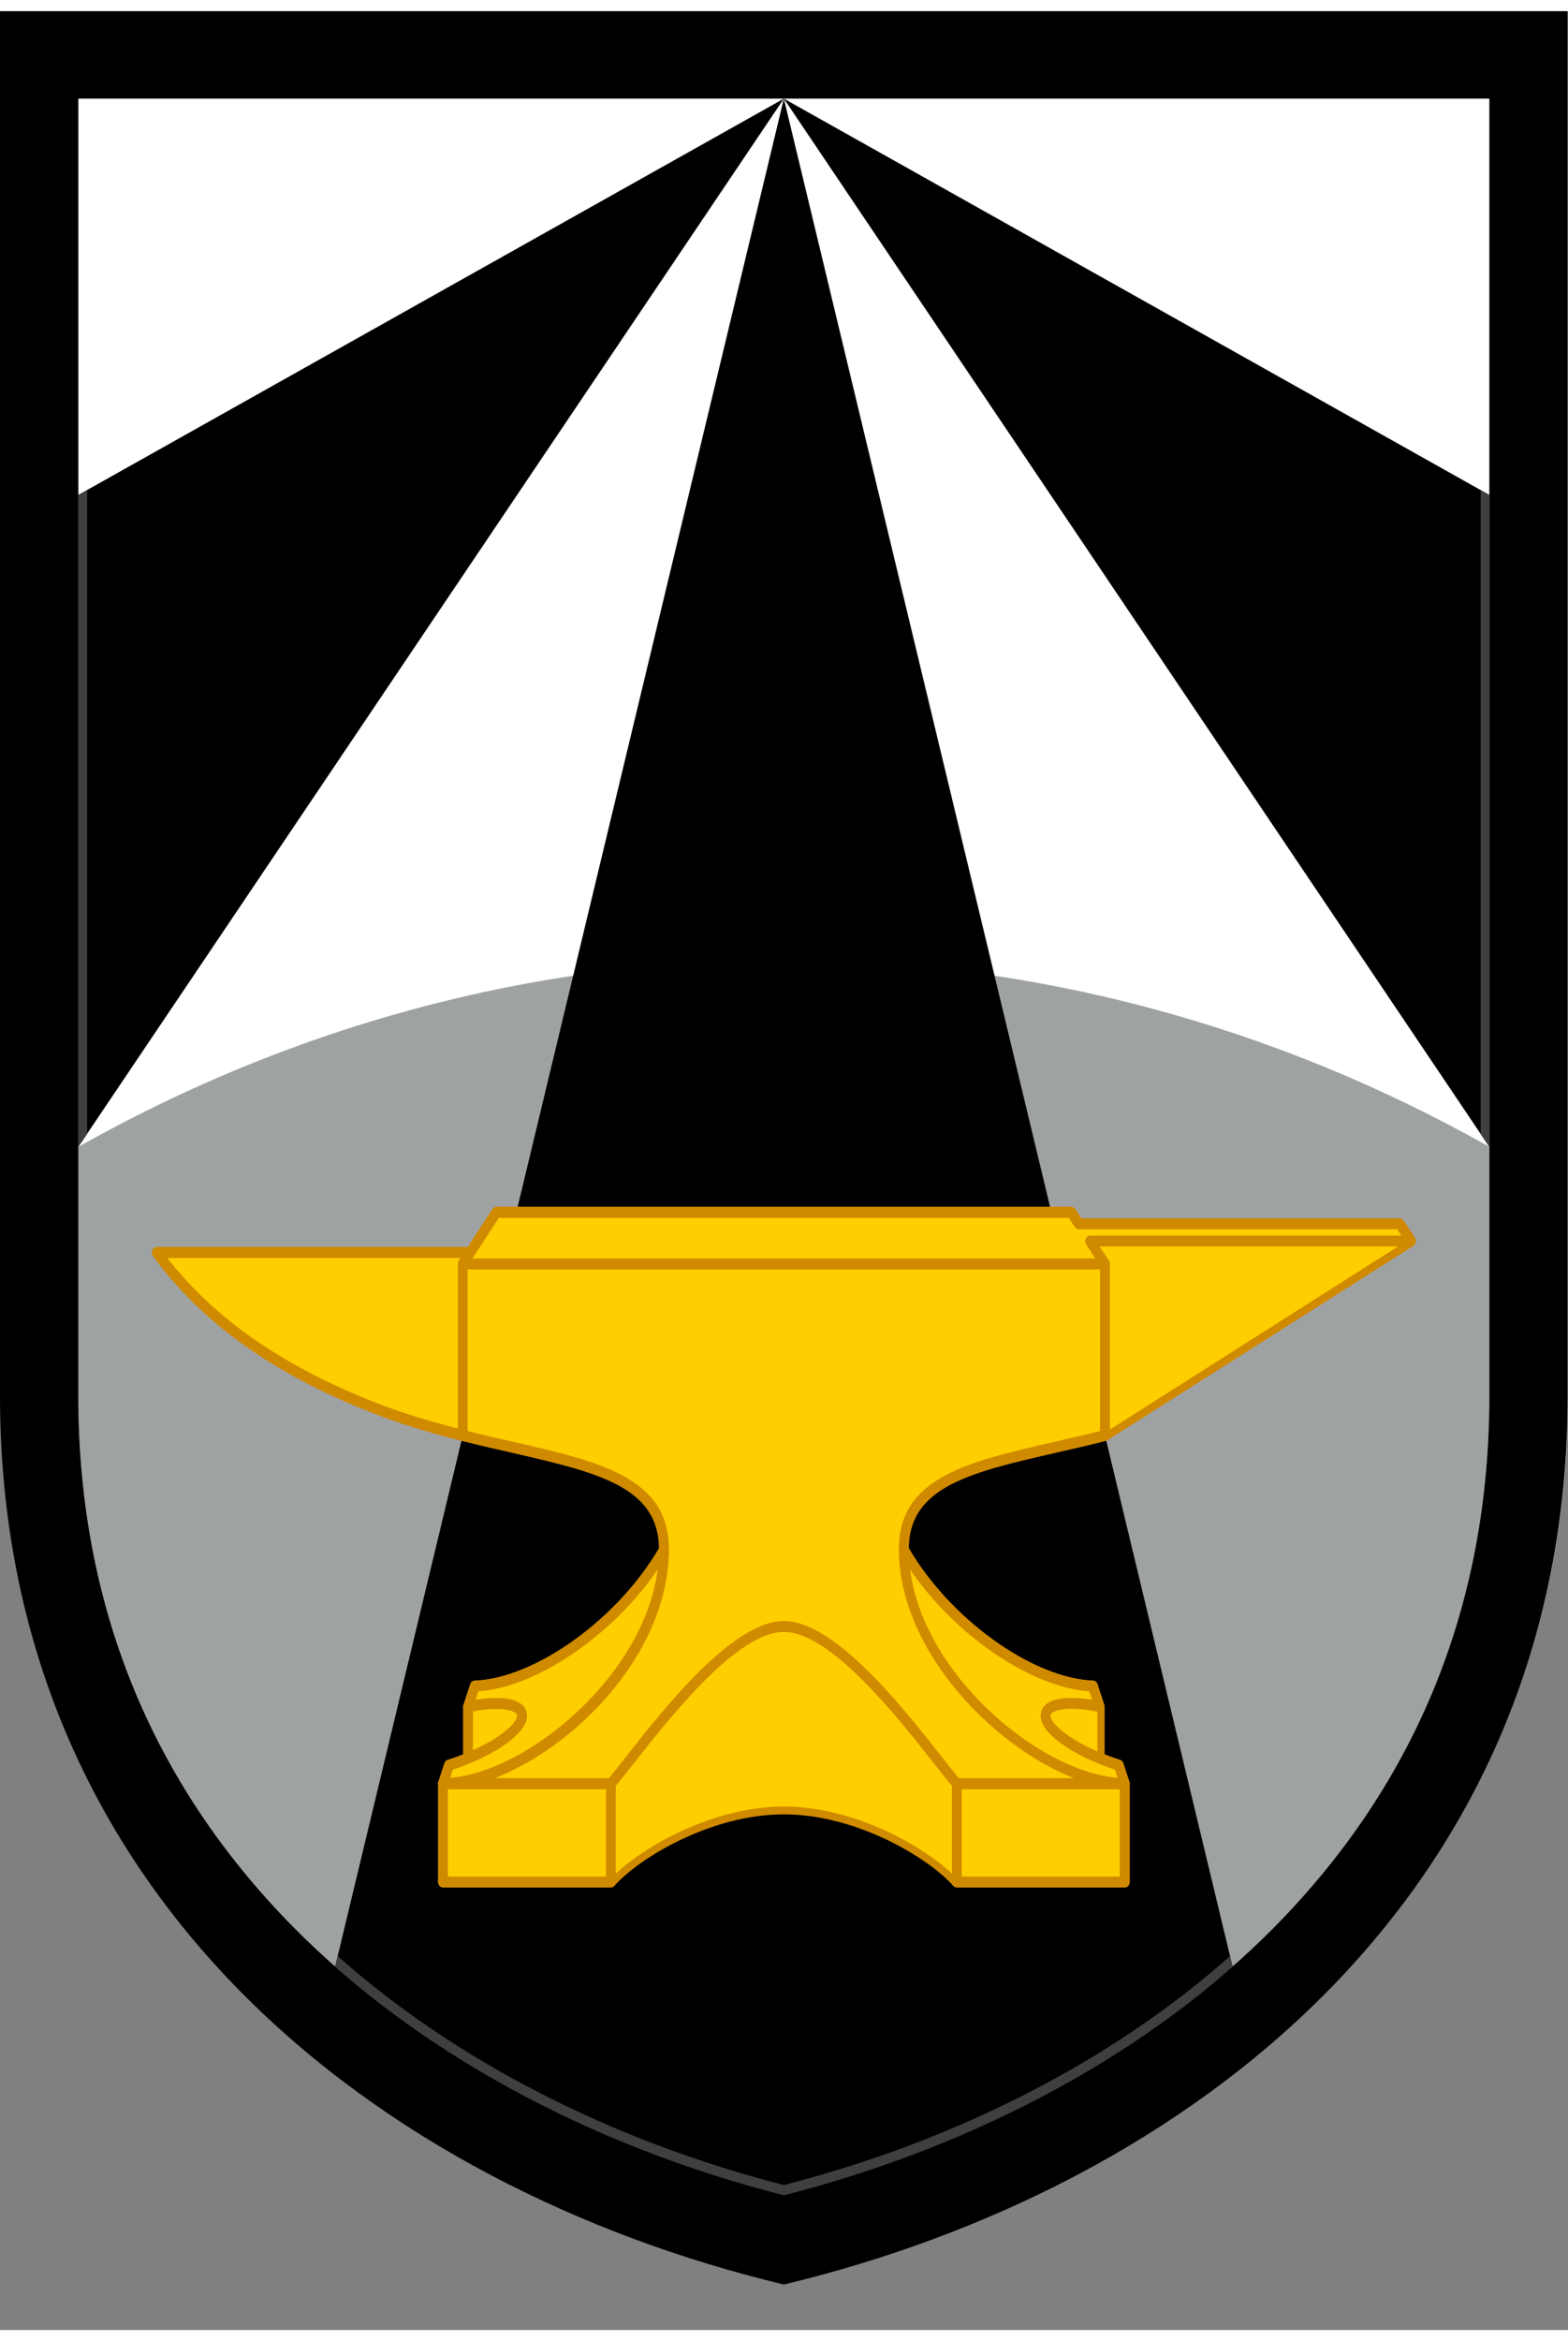 <svg width="67" height="100" viewBox="0 0 23 34" fill="none" xmlns="http://www.w3.org/2000/svg">
<rect x="0" y="0" width="23" height="34" fill="#808080" stroke="none"/>
<g clip-path="url(#clip0_175_207)">
<g clip-path="url(#clip1_175_207)">
<path d="M0.013 0V20.291C0.013 27.852 5.932 31.974 11.48 33.314C17.054 31.981 23 27.862 23 20.291V0H0.013Z" fill="white"/>
<path d="M21.846 16.651V1.282H1.149V16.651C4.26 14.9 7.775 13.913 11.498 13.913C15.22 13.913 18.735 14.9 21.846 16.651Z" fill="white"/>
<path d="M4.298 28.086C6.087 29.9 8.636 31.292 11.498 32.02C14.359 31.292 16.908 29.9 18.698 28.086C20.787 25.967 21.846 23.346 21.846 20.298V16.651C18.736 14.9 15.22 13.913 11.498 13.913C7.775 13.913 4.26 14.9 1.15 16.651V20.298C1.15 23.346 2.209 25.967 4.298 28.086" fill="#9FA2A3"/>
<path d="M1.149 16.651V7.093L11.498 1.282L1.149 16.651Z" fill="black"/>
<path d="M18.079 28.668C14.956 15.672 11.498 1.282 11.498 1.282L4.917 28.668C6.653 30.197 8.952 31.372 11.498 32.02C14.044 31.372 16.343 30.197 18.079 28.668Z" fill="black"/>
<path d="M21.846 16.651V7.093L11.498 1.282L21.846 16.651Z" fill="black"/>
<path d="M0 0V20.298C0 27.637 5.565 31.91 11.498 33.333C17.43 31.91 22.996 27.637 22.996 20.298V0H0ZM21.846 20.298C21.846 23.347 20.787 25.967 18.698 28.086C16.909 29.9 14.359 31.292 11.498 32.021C8.636 31.292 6.087 29.9 4.298 28.086C2.209 25.967 1.149 23.347 1.149 20.298V1.282H21.846L21.846 20.298Z" fill="black"/>
<path d="M18.043 28.517C16.325 30.044 14.033 31.225 11.498 31.874C8.962 31.224 6.67 30.044 4.953 28.517L4.916 28.668C6.653 30.198 8.951 31.372 11.497 32.021C14.044 31.372 16.342 30.198 18.078 28.668L18.075 28.658C18.064 28.611 18.053 28.564 18.041 28.517" fill="#3F3F3F"/>
<path d="M1.278 7.022L1.15 7.094V16.651L1.278 16.462V7.022Z" fill="#3F3F3F"/>
<path d="M21.719 7.022L21.846 7.094V16.651L21.719 16.462V7.022Z" fill="#3F3F3F"/>
<path d="M16.129 25.615V24.859L16.03 24.558C15.163 24.525 13.902 23.684 13.257 22.559C13.257 22.556 13.257 22.552 13.257 22.549C13.257 21.385 14.583 21.294 16.209 20.882L20.697 18.032L20.532 17.78H15.825L15.716 17.612H7.281L6.897 18.2H2.3C3.075 19.262 4.173 19.957 5.462 20.466C5.912 20.644 6.36 20.774 6.788 20.882C8.413 21.294 9.74 21.385 9.74 22.549C9.74 22.552 9.739 22.556 9.739 22.559C9.094 23.684 7.834 24.525 6.965 24.558L6.867 24.859V25.615C6.778 25.652 6.684 25.687 6.587 25.718L6.499 25.988V27.431H8.961C9.319 27.031 10.393 26.359 11.498 26.359C12.604 26.359 13.678 27.031 14.036 27.431H16.498V25.988L16.409 25.718C16.312 25.687 16.218 25.652 16.129 25.615" fill="#FFC000"/>
<path d="M14.064 27.351H16.425V26.002L16.354 25.784C16.271 25.756 16.188 25.725 16.104 25.691C16.076 25.68 16.057 25.649 16.057 25.616V24.873L15.979 24.636C15.047 24.571 13.809 23.671 13.196 22.602C13.189 22.59 13.185 22.575 13.185 22.559C13.185 21.5 14.191 21.269 15.466 20.977C15.695 20.925 15.935 20.87 16.182 20.808L20.591 18.007L20.495 17.861H15.825C15.802 17.861 15.78 17.848 15.767 17.828L15.679 17.693H7.317L6.955 18.248C6.942 18.269 6.92 18.281 6.897 18.281H2.454C3.146 19.168 4.14 19.86 5.486 20.391C5.871 20.544 6.29 20.675 6.804 20.805C7.054 20.868 7.297 20.924 7.53 20.977C8.804 21.269 9.812 21.5 9.812 22.55C9.812 22.565 9.807 22.59 9.799 22.602C9.186 23.671 7.949 24.571 7.016 24.636L6.939 24.873V25.616C6.939 25.649 6.92 25.679 6.892 25.691C6.808 25.725 6.724 25.756 6.642 25.784L6.57 26.002V27.351H8.931C9.344 26.909 10.421 26.279 11.498 26.279C12.574 26.279 13.651 26.91 14.064 27.351M16.497 27.511H14.035C14.016 27.511 13.998 27.503 13.984 27.488C13.605 27.065 12.553 26.439 11.498 26.439C10.442 26.439 9.39 27.065 9.011 27.488C8.998 27.503 8.979 27.511 8.96 27.511H6.498C6.459 27.511 6.426 27.475 6.426 27.431V25.988C6.426 25.978 6.428 25.97 6.431 25.961L6.519 25.69C6.527 25.666 6.545 25.648 6.567 25.641C6.642 25.617 6.719 25.59 6.795 25.559V24.859C6.795 24.85 6.797 24.841 6.8 24.832L6.898 24.531C6.908 24.5 6.934 24.48 6.964 24.479C7.854 24.445 9.063 23.575 9.668 22.536C9.653 21.627 8.749 21.42 7.502 21.134C7.268 21.081 7.024 21.025 6.773 20.962C6.253 20.83 5.829 20.697 5.438 20.542C4.001 19.975 2.957 19.226 2.245 18.251C2.227 18.227 2.224 18.195 2.236 18.166C2.248 18.139 2.273 18.121 2.301 18.121H6.862L7.224 17.566C7.237 17.545 7.259 17.532 7.282 17.532H15.717C15.74 17.532 15.761 17.545 15.775 17.566L15.863 17.701H20.534C20.556 17.701 20.578 17.713 20.591 17.734L20.756 17.986C20.768 18.004 20.772 18.027 20.768 18.05C20.763 18.072 20.751 18.092 20.733 18.103L16.245 20.953C16.239 20.957 16.233 20.96 16.226 20.961C15.974 21.025 15.73 21.081 15.496 21.134C14.245 21.421 13.339 21.628 13.33 22.535C13.935 23.574 15.144 24.444 16.034 24.478C16.064 24.479 16.089 24.5 16.099 24.531L16.198 24.832C16.2 24.84 16.203 24.85 16.203 24.859V25.559C16.279 25.589 16.356 25.617 16.43 25.64C16.453 25.647 16.471 25.666 16.478 25.69L16.567 25.961C16.57 25.969 16.572 25.979 16.572 25.988V27.43C16.572 27.475 16.54 27.511 16.5 27.511" fill="#D08A00"/>
<path d="M7.658 24.994C7.655 25.174 7.322 25.428 6.867 25.616V24.859C7.326 24.764 7.661 24.813 7.658 24.994" fill="#FFCE00"/>
<path d="M6.938 24.927V25.499C7.382 25.299 7.585 25.087 7.586 24.993C7.586 24.983 7.585 24.972 7.569 24.958C7.502 24.895 7.283 24.863 6.938 24.927M6.866 25.696C6.852 25.696 6.838 25.691 6.825 25.682C6.806 25.667 6.794 25.642 6.794 25.616V24.86C6.794 24.821 6.819 24.788 6.853 24.781C7.038 24.742 7.487 24.671 7.662 24.836C7.707 24.878 7.731 24.934 7.73 24.996C7.726 25.255 7.294 25.525 6.892 25.691C6.883 25.694 6.875 25.697 6.866 25.697" fill="#D08A00"/>
<path d="M7.658 24.994C7.661 24.813 7.326 24.764 6.867 24.859L6.965 24.558C7.833 24.526 9.093 23.684 9.739 22.559C9.731 24.351 7.702 25.988 6.498 25.988L6.586 25.718C7.178 25.531 7.655 25.21 7.658 24.994" fill="#FFCE00"/>
<path d="M15.338 24.994C15.34 25.174 15.674 25.428 16.129 25.616V24.859C15.67 24.764 15.335 24.813 15.338 24.994" fill="#FFCE00"/>
<path d="M15.369 24.994C15.371 25.125 15.622 25.361 16.097 25.565V24.889C15.764 24.824 15.493 24.837 15.4 24.924C15.379 24.944 15.369 24.967 15.369 24.994M16.128 25.652C16.125 25.652 16.121 25.651 16.117 25.65C15.745 25.496 15.309 25.232 15.305 24.995C15.305 24.947 15.323 24.904 15.359 24.87C15.471 24.765 15.761 24.748 16.134 24.825C16.15 24.828 16.16 24.842 16.16 24.86V25.617C16.16 25.628 16.156 25.639 16.146 25.646C16.14 25.65 16.134 25.653 16.128 25.653" fill="#D08A00"/>
<path d="M15.338 24.994C15.335 24.813 15.67 24.764 16.129 24.859L16.03 24.558C15.163 24.526 13.902 23.684 13.257 22.559C13.264 24.351 15.293 25.988 16.497 25.988L16.409 25.718C15.818 25.531 15.341 25.21 15.338 24.994" fill="#FFCE00"/>
<path d="M13.347 22.844C13.545 24.411 15.267 25.82 16.393 25.904L16.354 25.784C15.81 25.605 15.269 25.282 15.265 24.996C15.264 24.933 15.288 24.878 15.333 24.835C15.476 24.701 15.804 24.724 16.019 24.758L15.979 24.636C15.118 24.576 13.996 23.804 13.347 22.844M16.497 26.068C15.254 26.068 13.192 24.428 13.184 22.559C13.184 22.523 13.205 22.492 13.236 22.482C13.267 22.471 13.299 22.485 13.317 22.515C13.918 23.564 15.136 24.444 16.033 24.478C16.062 24.479 16.087 24.5 16.098 24.531L16.196 24.832C16.205 24.859 16.2 24.889 16.183 24.911C16.166 24.933 16.141 24.943 16.116 24.938C15.737 24.859 15.497 24.892 15.426 24.958C15.411 24.972 15.409 24.983 15.409 24.993C15.412 25.129 15.8 25.442 16.428 25.641C16.45 25.648 16.468 25.666 16.476 25.691L16.564 25.96C16.572 25.985 16.57 26.012 16.556 26.034C16.542 26.055 16.52 26.068 16.497 26.068Z" fill="#D08A00"/>
<path d="M11.498 26.359C10.393 26.359 9.319 27.032 8.961 27.431V25.988C9.319 25.589 10.619 23.684 11.498 23.684C12.377 23.684 13.677 25.589 14.035 25.988V27.431C13.677 27.032 12.604 26.359 11.498 26.359Z" fill="#FFCE00"/>
<path d="M11.498 26.324C12.536 26.324 13.573 26.915 14.004 27.348V26.003C13.938 25.928 13.845 25.81 13.728 25.662C13.195 24.983 12.201 23.72 11.498 23.72C10.795 23.72 9.801 24.983 9.268 25.662C9.152 25.81 9.059 25.928 8.993 26.003V27.348C9.423 26.915 10.461 26.324 11.498 26.324ZM14.035 27.466C14.027 27.466 14.019 27.463 14.013 27.457C13.629 27.029 12.564 26.395 11.498 26.395C10.432 26.395 9.367 27.029 8.983 27.457C8.975 27.466 8.96 27.47 8.949 27.465C8.936 27.459 8.929 27.446 8.929 27.432V25.989C8.929 25.98 8.933 25.971 8.938 25.964C9.002 25.892 9.098 25.77 9.219 25.616C9.76 24.928 10.765 23.65 11.498 23.65C12.23 23.65 13.236 24.928 13.776 25.616C13.897 25.77 13.993 25.892 14.058 25.964C14.064 25.971 14.066 25.98 14.066 25.989V27.432C14.066 27.446 14.059 27.459 14.047 27.465C14.043 27.466 14.039 27.468 14.034 27.468" fill="#D08A00"/>
<path d="M6.897 18.201H2.299C3.075 19.262 4.173 19.958 5.461 20.467C5.912 20.645 6.36 20.775 6.788 20.884V18.369L6.897 18.201Z" fill="#FFCE00"/>
<path d="M2.454 18.281C3.146 19.169 4.139 19.86 5.485 20.392C5.848 20.535 6.241 20.66 6.716 20.782V18.369C6.716 18.352 6.721 18.336 6.729 18.322L6.756 18.281L2.454 18.281ZM6.788 20.964C6.781 20.964 6.777 20.963 6.771 20.962C6.252 20.831 5.828 20.698 5.437 20.543C4 19.976 2.956 19.226 2.243 18.252C2.226 18.228 2.223 18.195 2.235 18.167C2.247 18.139 2.272 18.121 2.3 18.121H6.897C6.925 18.121 6.949 18.138 6.962 18.165C6.974 18.192 6.971 18.224 6.955 18.249L6.86 18.396V20.884C6.86 20.908 6.85 20.931 6.833 20.947C6.82 20.958 6.804 20.964 6.788 20.964" fill="#D08A00"/>
<path d="M16.208 18.369V20.883L20.696 18.033H15.989L16.208 18.369Z" fill="#FFCE00"/>
<path d="M16.052 18.068L16.234 18.348C16.238 18.354 16.24 18.362 16.24 18.369V20.822L20.576 18.068L16.052 18.068ZM16.208 20.918C16.202 20.918 16.197 20.917 16.192 20.914C16.182 20.907 16.177 20.896 16.177 20.883V18.38L15.963 18.054C15.956 18.043 15.955 18.029 15.961 18.017C15.966 18.006 15.977 17.998 15.989 17.998H20.696C20.71 17.998 20.723 18.009 20.727 18.024C20.731 18.039 20.724 18.056 20.712 18.064L16.224 20.914C16.219 20.917 16.214 20.918 16.208 20.918" fill="#D08A00"/>
<path d="M14.035 27.431H16.497V25.988H14.035V27.431Z" fill="#FFCE00"/>
<path d="M14.107 27.351H16.425V26.068H14.107V27.351ZM16.497 27.511H14.035C13.995 27.511 13.963 27.475 13.963 27.431V25.988C13.963 25.944 13.995 25.908 14.035 25.908H16.497C16.537 25.908 16.569 25.944 16.569 25.988V27.431C16.569 27.475 16.537 27.511 16.497 27.511Z" fill="#D08A00"/>
<path d="M6.499 27.431H8.961V25.988H6.499V27.431Z" fill="#FFCE00"/>
<path d="M6.571 27.351H8.889V26.068H6.571V27.351ZM8.961 27.511H6.499C6.459 27.511 6.427 27.475 6.427 27.431V25.988C6.427 25.944 6.459 25.908 6.499 25.908H8.961C9.001 25.908 9.032 25.944 9.032 25.988V27.431C9.032 27.475 9.001 27.511 8.961 27.511Z" fill="#D08A00"/>
<path d="M20.696 18.033L20.532 17.781H15.825L15.716 17.613H7.28L6.788 18.369H16.208L15.989 18.033L20.696 18.033Z" fill="#FFCE00"/>
<path d="M6.929 18.289H16.067L15.931 18.08C15.915 18.056 15.913 18.024 15.925 17.996C15.937 17.97 15.962 17.953 15.989 17.953H20.555L20.495 17.861H15.824C15.802 17.861 15.78 17.848 15.766 17.828L15.678 17.693H7.317L6.929 18.289ZM16.208 18.449H6.787C6.76 18.449 6.736 18.432 6.723 18.405C6.711 18.379 6.713 18.346 6.729 18.322L7.222 17.566C7.235 17.545 7.257 17.532 7.28 17.532H15.715C15.738 17.532 15.759 17.545 15.774 17.566L15.861 17.701H20.532C20.555 17.701 20.576 17.713 20.59 17.734L20.754 17.986C20.77 18.01 20.772 18.043 20.76 18.069C20.748 18.096 20.723 18.113 20.697 18.113H16.13L16.267 18.322C16.282 18.346 16.285 18.379 16.273 18.405C16.261 18.432 16.236 18.449 16.209 18.449" fill="#D08A00"/>
<path d="M6.788 18.369V20.883C8.413 21.294 9.739 21.386 9.739 22.55C9.739 24.346 7.705 25.988 6.499 25.988H8.96C9.318 25.589 10.619 23.684 11.498 23.684C12.377 23.684 13.677 25.589 14.035 25.988H16.497C15.291 25.988 13.257 24.346 13.257 22.55C13.257 21.386 14.583 21.294 16.208 20.883V18.369H6.788Z" fill="#FFCE00"/>
<path d="M14.066 25.908H15.751C14.566 25.443 13.185 24.033 13.185 22.55C13.185 21.5 14.191 21.269 15.466 20.977C15.681 20.928 15.905 20.877 16.136 20.819V18.449H6.859V20.819C7.09 20.877 7.315 20.928 7.53 20.977C8.804 21.269 9.811 21.5 9.811 22.55C9.811 24.033 8.43 25.443 7.245 25.908H8.93C8.993 25.835 9.081 25.723 9.19 25.585C9.734 24.893 10.747 23.604 11.498 23.604C12.249 23.604 13.262 24.893 13.806 25.585C13.914 25.723 14.002 25.835 14.066 25.908M16.497 26.068H14.036C14.016 26.068 13.998 26.06 13.985 26.045C13.917 25.97 13.82 25.847 13.698 25.691C13.169 25.018 12.184 23.764 11.498 23.764C10.812 23.764 9.827 25.017 9.298 25.691C9.176 25.847 9.078 25.97 9.011 26.045C8.998 26.06 8.979 26.068 8.96 26.068H6.499C6.459 26.068 6.427 26.032 6.427 25.988C6.427 25.944 6.459 25.908 6.499 25.908C7.691 25.908 9.668 24.281 9.668 22.55C9.668 21.631 8.759 21.422 7.501 21.134C7.268 21.081 7.023 21.025 6.771 20.961C6.739 20.953 6.716 20.921 6.716 20.883V18.369C6.716 18.325 6.748 18.289 6.787 18.289H16.208C16.248 18.289 16.28 18.325 16.28 18.369V20.883C16.28 20.921 16.257 20.953 16.224 20.961C15.973 21.025 15.728 21.081 15.495 21.134C14.237 21.422 13.329 21.631 13.329 22.55C13.329 24.281 15.305 25.908 16.497 25.908C16.537 25.908 16.569 25.944 16.569 25.988C16.569 26.032 16.537 26.068 16.497 26.068Z" fill="#D08A00"/>
<path d="M6.642 25.784L6.602 25.904C7.729 25.82 9.45 24.411 9.649 22.844C9 23.804 7.878 24.576 7.016 24.636L6.977 24.759C7.192 24.724 7.519 24.701 7.662 24.836C7.708 24.878 7.731 24.934 7.73 24.996C7.726 25.282 7.185 25.605 6.642 25.784ZM6.498 26.068C6.475 26.068 6.453 26.055 6.439 26.034C6.426 26.013 6.423 25.985 6.431 25.961L6.519 25.691C6.527 25.666 6.545 25.648 6.567 25.641C7.196 25.442 7.584 25.13 7.587 24.994C7.587 24.984 7.585 24.972 7.569 24.958C7.499 24.892 7.258 24.86 6.88 24.938C6.855 24.944 6.829 24.933 6.812 24.911C6.795 24.889 6.791 24.859 6.799 24.832L6.898 24.531C6.908 24.5 6.933 24.479 6.963 24.478C7.859 24.444 9.078 23.564 9.679 22.516C9.696 22.486 9.729 22.472 9.76 22.482C9.79 22.492 9.811 22.524 9.811 22.559C9.804 24.428 7.741 26.069 6.498 26.069" fill="#D08A00"/>
</g>
</g>
<defs>
<clipPath id="clip0_175_207">
<rect width="23" height="34" fill="white"/>
</clipPath>
<clipPath id="clip1_175_207">
<rect width="23" height="33.333" fill="white"/>
</clipPath>
</defs>
</svg>
